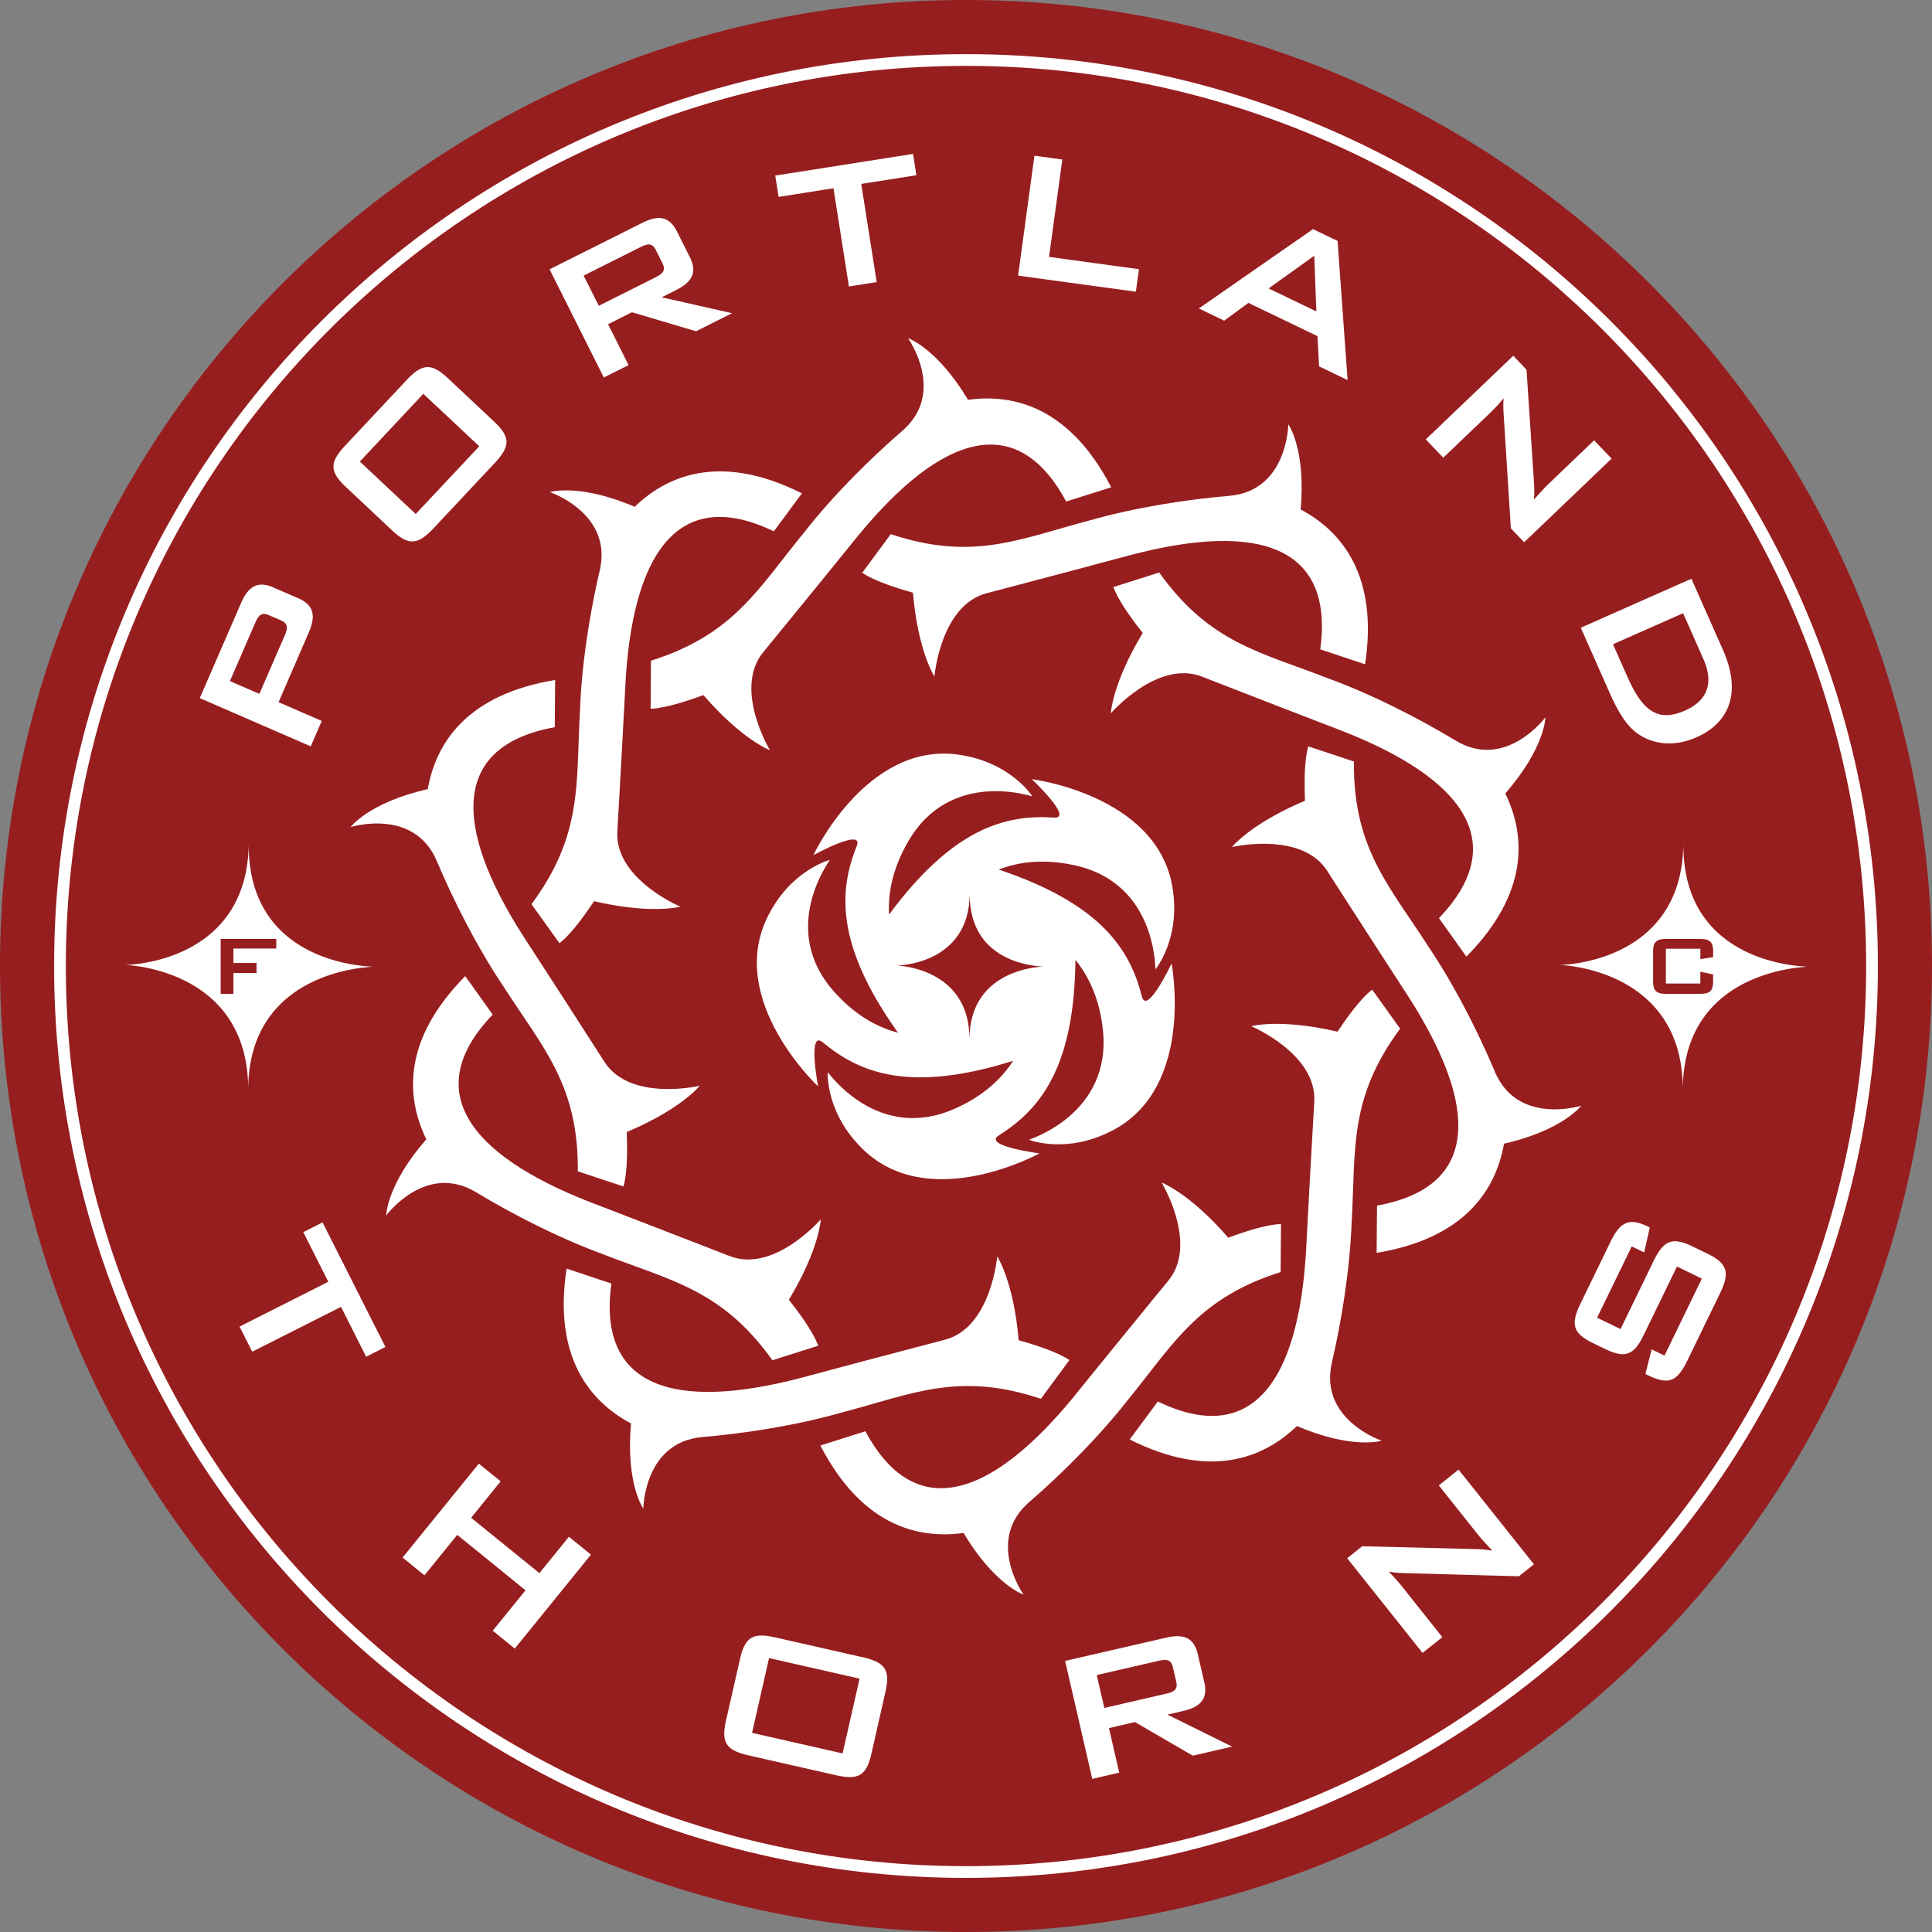 <svg xmlns="http://www.w3.org/2000/svg" width="500" height="500" fill="none"><rect width="100%" height="100%" fill="#808080" stroke="none"/><path fill="#971E1F" d="M250 500c138.07 0 250-111.93 250-250S388.07 0 250 0 0 111.93 0 250s111.93 250 250 250Z"/><path fill="#fff" d="m69.61 159.21 3.07 1.33c1.89.82 1.87 1.94.97 4l-6.52 15.03-7.63-3.3 6.53-15.04c.9-2.06 1.7-2.84 3.58-2.02Zm13.66 27.37-11.18-4.86 7.82-18.04c1.91-4.4 1.25-7.13-2.76-8.87l-6.4-2.78c-4-1.74-6.46-.36-8.37 4.04l-10.68 24.6 28.72 12.48 2.85-6.57ZM124.04 115.5l-16.45 17.52-14.46-13.57 16.43-17.53 14.48 13.58Zm-11.82 21.2L128 119.87c4.02-4.3 4.2-6.7-.09-10.73l-12.04-11.3c-4.29-4.03-6.69-3.7-10.71.6l-15.78 16.83c-4.03 4.28-4.2 6.7.1 10.72l12.02 11.3c4.3 4.02 6.7 3.69 10.72-.6ZM169.74 64.73l1.69 3.37c.92 1.84.2 2.68-1.81 3.69l-14.65 7.35-3.92-7.81 14.65-7.35c2.01-1 3.12-1.1 4.04.75Zm1.5 12.21 3.7-1.85c4.28-2.15 5.53-4.67 3.57-8.57l-3.29-6.57c-1.96-3.9-4.73-4.42-9.01-2.27L142.23 69.7l14.04 28 6.4-3.21-5.3-10.58 6.18-3.1 16.59 4.92 9.32-4.68-18.21-4.1ZM200.63 45.44l.87 5.52 14.2-2.24 4 25.42 7.19-1.13-4-25.42 14.27-2.24-.87-5.52-35.66 5.61ZM294.77 69.66l-23.28-3.18 3.44-25.2-7.22-.98-4.23 31.03 30.48 4.16.8-5.83ZM328.31 74.65l11.82-8.46.54 14.4-12.36-5.94Zm17.84-12.3-6.34-3.05-29.55 20.53 6.56 3.16 6.26-4.6 17.88 8.6.42 7.82 7.38 3.55-2.6-36ZM385.76 106.75c.65-.63 1.8-1.8 3.38-3.66-.11 1.29-.1 2.45-.03 3.65l1.9 30 3.44 3.6 22.63-21.65-4.53-4.73-11.88 11.37c-.7.67-1.93 2.02-3.7 3.95.17-1.67.12-3.3-.01-4.94l-1.9-28.67-3.43-3.6-22.64 21.65 4.53 4.73 12.24-11.7ZM421.25 175.33l-3.81-8.6 18.15-8.03 5.23 11.82c2.78 6.26 1.07 10.8-4.76 13.38-7.1 3.15-11.07-.14-14.8-8.57Zm-4.74 3.83c2.25 5.1 4.48 8.77 7.43 10.78 4.2 2.9 9.68 3.27 15.06.9 8.88-3.94 11.64-11.93 6.9-22.64l-8.16-18.42-28.63 12.68 7.4 16.7ZM78.49 318.88l6.48 12.84L62 343.32l3.28 6.5 22.98-11.6 6.5 12.9 4.99-2.52-16.27-32.24-4.99 2.52ZM139.6 407.13l-17.67-14.33 7.64-9.43-5.65-4.58-19.73 24.3 5.66 4.6 8.49-10.47L136 411.57l-8.48 10.46 5.7 4.62 19.72-24.31-5.7-4.63-7.64 9.42ZM222.46 434.43l-4.4 19.35-23.43-5.32 4.4-19.35 23.43 5.32Zm.76-5.55-22.49-5.1c-5.73-1.31-7.9-.25-9.2 5.5l-3.66 16.09c-1.3 5.74.2 7.64 5.94 8.94l22.48 5.1c5.74 1.3 7.92.24 9.22-5.5l3.65-16.1c1.3-5.73-.2-7.63-5.94-8.93ZM299.8 429.83c2.19-.5 3.3-.32 3.75 1.7l.85 3.66c.46 2-.45 2.65-2.63 3.15l-15.97 3.68-1.97-8.51 15.97-3.68Zm6.36 12.98c4.67-1.08 6.47-3.23 5.5-7.5l-1.66-7.15c-.98-4.26-3.55-5.41-8.22-4.33l-26.13 6.02 7.03 30.52 6.97-1.61-2.65-11.53 6.74-1.56 14.96 8.7 10.17-2.35-16.73-8.28 4.02-.93ZM372.36 384.42l10.24 12.87c.6.75 1.83 2.1 3.6 4.04a27.23 27.23 0 0 0-4.92-.44l-28.73-.72-3.9 3.1 19.5 24.5 5.13-4.07-10.54-13.25a54.56 54.56 0 0 0-3.33-3.71c1.26.23 2.42.32 3.63.37l30.04.83 3.9-3.1-19.5-24.5-5.12 4.08ZM441.88 324.45l-3.87-1.88c-5.3-2.57-7.51-1.48-10.08 3.81l-8.53 17.58-6.07-2.94 8.96-18.45 3.22 1.56 1.45-6.45-.6-.3c-4.87-2.35-7.13-1.02-9.56 4l-7.77 16c-2.57 5.3-2.03 7.66 3.27 10.23l3.11 1.5c5.3 2.57 7.5 1.54 10.05-3.76l8.54-17.57 6.44 3.12-9.67 19.93-3.33-1.62-1.6 6.38.76.37c5.3 2.57 7.5 1.48 10.07-3.81l8.46-17.42c2.56-5.3 2.05-7.7-3.25-10.28ZM71.5 245.48H60.41v3.74h5.98v2.59h-5.98v5.4h-3.3V243H71.5v2.48Zm-7.13-27.2c-.3 31.3-32.04 31.45-32.04 31.45s31.9.74 31.9 32.2c.14-31.6 32.78-31.6 32.04-31.75-.74-.15-32.2-.45-31.9-31.9Zm378.99 29.43-3.3.52v-2.7h-8.93v9h8.92v-3.05l3.3.7v1.67c0 2.67-.84 3.36-3.52 3.36h-8.48c-2.67 0-3.53-.7-3.53-3.36v-7.5c0-2.66.86-3.35 3.53-3.35h8.48c2.68 0 3.53.69 3.53 3.36v1.35Zm-7.7-29.43c-.3 31.3-32.05 31.45-32.05 31.45s31.9.74 31.9 32.2c.15-31.6 32.79-31.6 32.05-31.75-.74-.15-32.2-.45-31.9-31.9ZM164.26 131.16c-14.45-6.16-21.95-3.8-21.95-3.8s16.33 5.47 12.9 20.27c-2.5 10.78-4.66 23.95-5.1 36.1-1.1 19.02.8 32.2-12.56 50.27l7.24 10.1c3.24-2.52 6.84-7.74 8.96-10.88 14.9 3.48 22.33 1.42 22.33 1.42s-17.03-7.16-16.31-19.49c.83-14.6 1.55-27.59 2.12-38.71 2-33.88 14.06-50.67 38.37-38.93l7.27-9.83c-20.47-10.27-34.4-5.1-43.27 3.48Z"/><path fill="#fff" d="M110.7 204.22c-15.3 3.5-19.97 9.83-19.97 9.83s16.41-5.17 22.33 8.82c4.31 10.2 10.32 22.1 17.1 32.22 10.28 16.02 19.58 25.56 19.38 48.04l11.81 3.93c1.13-3.96.98-10.3.85-14.09 14.1-5.94 18.9-11.97 18.9-11.97s-17.98 4.21-24.66-6.18c-7.9-12.3-14.95-23.24-21.03-32.57-18.3-28.58-18.42-49.25 8.16-54.05l.1-12.22c-22.6 3.72-30.83 16.08-32.96 28.24Z"/><path fill="#fff" d="M110.33 294.85c-10.32 11.83-10.38 19.7-10.38 19.7s10.24-13.84 23.25-6c9.48 5.71 21.34 11.82 32.77 16.01 17.74 6.92 30.86 9.17 43.92 27.47l11.86-3.76c-1.4-3.86-5.26-8.9-7.59-11.9 7.91-13.09 8.25-20.8 8.25-20.8s-12.08 13.99-23.58 9.5c-13.62-5.3-25.76-10-36.16-13.98-31.6-12.35-43.84-29.02-25.17-48.52l-7.1-9.95c-16.1 16.29-15.48 31.13-10.07 42.23Z"/><path fill="#fff" d="M163.31 368.39c-1.4 15.64 3.18 22.04 3.18 22.04s.15-17.22 15.28-18.52c11.03-.95 24.22-2.98 35.92-6.31 18.42-4.83 30.36-10.72 51.69-3.59l7.38-10.02c-3.4-2.3-9.49-4.1-13.13-5.15-1.3-15.25-5.55-21.68-5.55-21.68s-1.56 18.4-13.5 21.55c-14.14 3.7-26.72 7.04-37.47 9.93-32.84 8.58-52.53 2.3-48.89-24.46l-11.59-3.87c-3.44 22.64 5.77 34.28 16.68 40.08Z"/><path fill="#fff" d="M249.37 396.72c8.07 13.48 15.53 15.96 15.53 15.96s-10-14.01 1.48-23.96c8.36-7.26 17.83-16.65 25.35-26.22 12.06-14.74 18.26-26.52 39.7-33.28l.09-12.44c-4.1.14-10.1 2.24-13.66 3.54-10-11.57-17.23-14.27-17.23-14.27s9.57 15.8 1.75 25.36a6294.73 6294.73 0 0 0-24.48 30.06c-21.52 26.24-41.15 32.74-53.93 8.94l-11.65 3.69c10.52 20.34 24.82 24.34 37.05 22.62Z"/><path fill="#fff" d="M335.64 369.06c14.44 6.16 21.94 3.8 21.94 3.8s-16.32-5.47-12.88-20.26c2.5-10.79 4.64-23.96 5.1-36.12 1.1-19-.82-32.19 12.55-50.26l-7.24-10.11c-3.24 2.52-6.85 7.75-8.97 10.89-14.9-3.48-22.33-1.42-22.33-1.42s17.03 7.16 16.32 19.5c-.84 14.58-1.56 27.58-2.13 38.7-1.98 33.88-14.05 50.67-38.36 38.93l-7.27 9.83c20.46 10.27 34.38 5.1 43.27-3.48Z"/><path fill="#fff" d="M389.23 295.99c15.3-3.51 19.98-9.84 19.98-9.84s-16.42 5.19-22.34-8.8c-4.31-10.2-10.31-22.12-17.1-32.22-10.29-16.02-19.57-25.56-19.38-48.05l-11.8-3.92c-1.14 3.94-1 10.3-.86 14.08-14.1 5.94-18.9 11.98-18.9 11.98s17.99-4.22 24.66 6.18a7371 7371 0 0 0 21.03 32.56c18.3 28.58 18.42 49.25-8.15 54.05l-.1 12.22c22.59-3.71 30.82-16.08 32.96-28.24Z"/><path fill="#fff" d="M389.56 205.35c10.33-11.84 10.39-19.7 10.39-19.7s-10.25 13.84-23.25 6c-9.49-5.72-21.34-11.82-32.77-16.01-17.75-6.92-30.87-9.18-43.93-27.48l-11.85 3.77c1.4 3.85 5.25 8.9 7.59 11.88-7.91 13.1-8.26 20.8-8.26 20.8s12.08-13.98 23.59-9.5c13.61 5.31 25.76 10.02 36.16 14 31.6 12.35 43.84 29.01 25.17 48.51l7.1 9.95c16.09-16.28 15.48-31.13 10.06-42.22Z"/><path fill="#fff" d="M336.6 131.84c1.4-15.64-3.19-22.04-3.19-22.04s-.14 17.22-15.27 18.52c-11.04.95-24.22 2.98-35.93 6.31-18.42 4.83-30.36 10.72-51.68 3.6l-7.38 10c3.4 2.3 9.48 4.12 13.12 5.16 1.3 15.25 5.56 21.68 5.56 21.68s1.55-18.4 13.5-21.54c14.13-3.72 26.72-7.05 37.47-9.94 32.83-8.58 52.52-2.3 48.88 24.46l11.6 3.87c3.44-22.63-5.77-34.28-16.68-40.08Z"/><path fill="#fff" d="M250.53 103.48C242.46 90.01 235 87.52 235 87.52s10 14.02-1.47 23.97c-8.37 7.25-17.85 16.64-25.36 26.22-12.06 14.73-18.26 26.51-39.7 33.28l-.09 12.44c4.1-.15 10.1-2.25 13.66-3.54 10 11.56 17.23 14.27 17.23 14.27s-9.56-15.8-1.75-25.37c9.26-11.3 17.48-21.4 24.47-30.05 21.53-26.25 41.15-32.74 53.93-8.95l11.66-3.68c-10.52-20.34-24.82-24.35-37.05-22.63ZM250.9 268.88c0-18.56-18.83-19-18.83-19s18.74-.08 18.9-18.56c-.16 18.56 18.4 18.74 18.83 18.83.44.08-18.82.08-18.9 18.73Zm52.3-19.53s-6.4 13.57-7.68 8.54c-3.06-12.12-10.56-23.96-37.05-32.85 5.1-1.98 11.54-2.85 19.51-1.14 21.47 4.6 20.94 26.95 21.04 26.96 0 0 6.77-8.1 4.34-21.64-4.24-23.6-36.33-27.57-36.33-27.57s10.93 10.3 5.75 9.94c-12.47-.83-26.05 2.65-42.7 25.1-.3-5.45.86-11.86 4.95-18.91 11-19 32.1-11.58 32.14-11.69 0 0-5.61-8.93-19.23-10.8-23.76-3.27-37.44 26.02-37.44 26.02s13.15-7.21 11.23-2.39c-4.65 11.6-5.54 25.6 10.68 48.36-5.29-1.4-11.03-4.47-16.47-10.55-14.66-16.33-1.1-34.1-1.18-34.18 0 0-10.23 2.58-16.22 14.96-10.45 21.59 13.18 43.65 13.18 43.65s-2.79-14.74 1.2-11.42c9.6 8 22.62 13.17 49.28 4.8-2.96 4.59-7.65 9.09-15.1 12.39-20.08 8.9-32.79-9.5-32.88-9.45 0 0-.7 10.53 9.2 20.05 17.31 16.62 45.6.96 45.6.96s-14.89-1.9-10.5-4.67c10.58-6.66 19.53-17.45 19.8-45.4 3.45 4.25 6.28 10.1 7.12 18.21 2.25 21.84-19.18 28.24-19.14 28.34 0 0 9.79 3.93 21.9-2.56 21.15-11.32 15-43.06 15-43.06Z"/><path stroke="#fff" stroke-width="3.04" d="M250 484.48c129.5 0 234.48-104.98 234.48-234.47C484.48 120.5 379.5 15.53 250 15.53S15.52 120.51 15.52 250.01 120.5 484.48 250 484.48Z"/></svg>